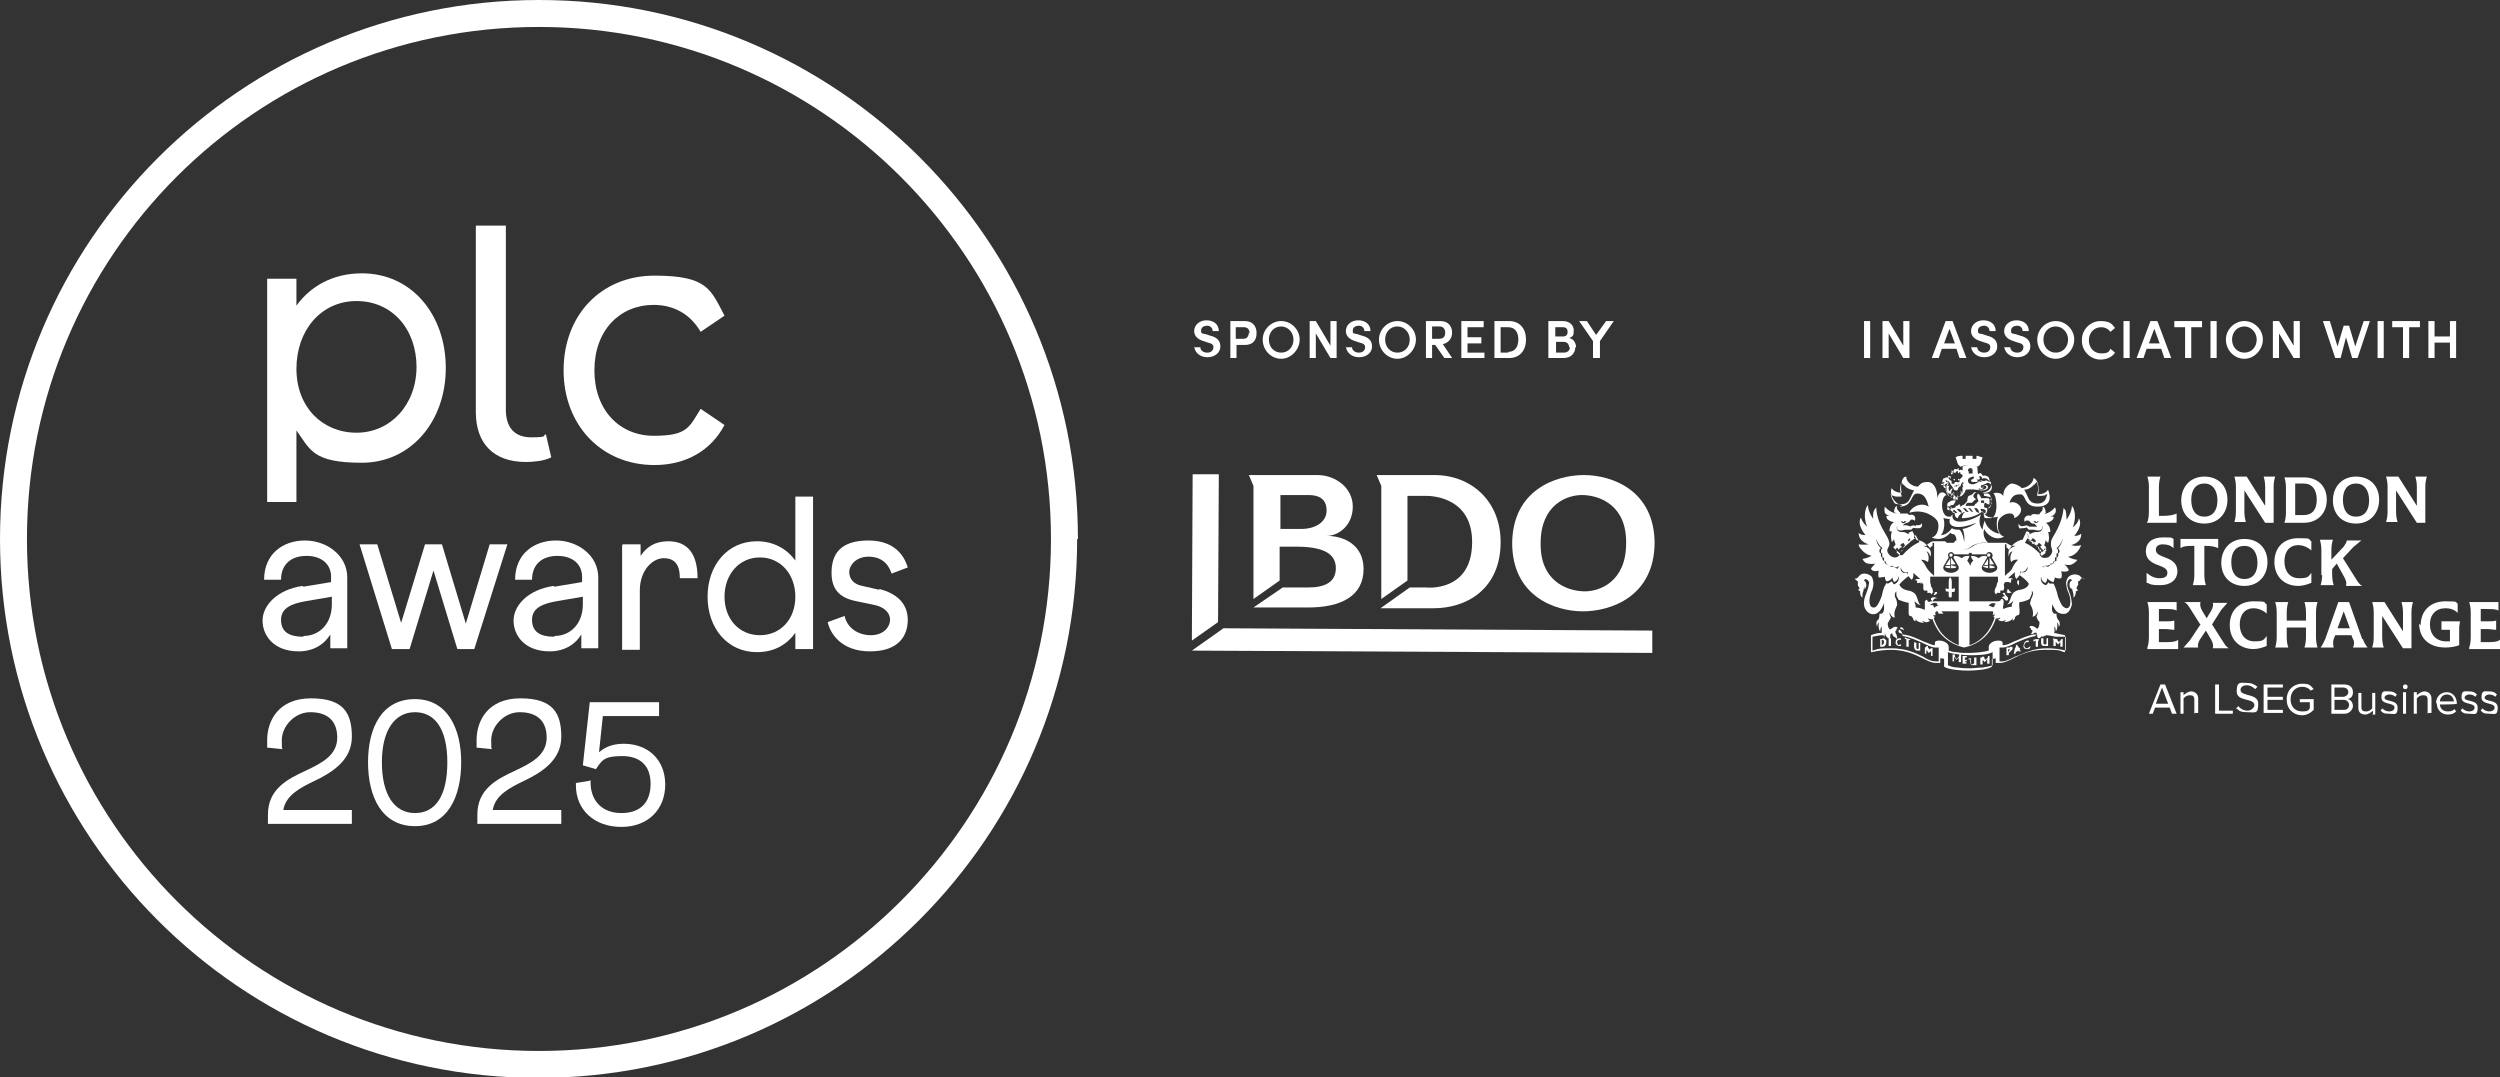 <?xml version="1.0" encoding="UTF-8"?>
<svg xmlns="http://www.w3.org/2000/svg" id="Layer_2" version="1.1" viewBox="0 0 324.7 139.9">
  <rect x="0" y="0" width="324.7" height="139.9" fill="#333333" stroke="none"/>
  <!-- Generator: Adobe Illustrator 29.4.0, SVG Export Plug-In . SVG Version: 2.1.0 Build 152)  -->
  <defs>
    <style>
      .st0 {
        fill: #fff;
      }
    </style>
  </defs>
  <g id="OUTLINES">
    <g>
      <path class="st0" d="M242.1,41.7h.8v4.8h-.8s0-4.8,0-4.8Z"></path>
      <path class="st0" d="M248,41.7v4.8h-.8l-1.9-3.2v3.2h-.8v-4.8h.8l1.9,3.2v-3.2s.8,0,.8,0Z"></path>
      <path class="st0" d="M254.1,45.3h-1.9l-.4,1.2h-.9l1.8-4.8h.9l1.8,4.8h-.9l-.4-1.2ZM253.9,44.6l-.7-1.9-.7,1.9h1.4Z"></path>
      <path class="st0" d="M256,45.1h.8c0,.4.4.7.9.7s.8-.3.8-.7-.3-.5-.7-.6l-.6-.2c-1-.3-1.2-.9-1.2-1.3,0-.8.7-1.4,1.6-1.4s1.6.5,1.6,1.4h-.8c0-.4-.3-.7-.7-.7s-.8.2-.8.6,0,.4.6.5l.6.2c.8.2,1.3.6,1.3,1.4s-.7,1.4-1.7,1.4-1.7-.7-1.7-1.5h0Z"></path>
      <path class="st0" d="M260.3,45.1h.8c0,.4.4.7.9.7s.8-.3.8-.7-.3-.5-.7-.6l-.6-.2c-1-.3-1.2-.9-1.2-1.3,0-.8.7-1.4,1.6-1.4s1.6.5,1.6,1.4h-.8c0-.4-.3-.7-.7-.7s-.8.2-.8.6,0,.4.6.5l.6.2c.8.2,1.3.6,1.3,1.4s-.7,1.4-1.7,1.4-1.7-.7-1.7-1.5h0Z"></path>
      <path class="st0" d="M264.6,44.1c0-1.3,1.1-2.4,2.4-2.4s2.4,1.1,2.4,2.4-1.1,2.5-2.4,2.5-2.4-1.1-2.4-2.5ZM268.6,44.1c0-.9-.7-1.7-1.6-1.7s-1.6.7-1.6,1.7.7,1.7,1.6,1.7,1.6-.7,1.6-1.7Z"></path>
      <path class="st0" d="M270.4,44.1c0-1.3,1.1-2.4,2.4-2.4s1.5.4,1.9.9l-.6.5c-.3-.4-.7-.6-1.2-.6-.9,0-1.6.7-1.6,1.7s.7,1.7,1.6,1.7,1-.2,1.2-.6l.6.5c-.4.6-1.1.9-1.9.9-1.3,0-2.4-1.1-2.4-2.4Z"></path>
      <path class="st0" d="M275.8,41.7h.8v4.8h-.8s0-4.8,0-4.8Z"></path>
      <path class="st0" d="M280.7,45.3h-1.9l-.4,1.2h-.9l1.8-4.8h.9l1.8,4.8h-.9l-.4-1.2ZM280.5,44.6l-.7-1.9-.7,1.9h1.4Z"></path>
      <path class="st0" d="M286,42.5h-1.4v4h-.8v-4h-1.4v-.8h3.6v.8h0Z"></path>
      <path class="st0" d="M287.1,41.7h.8v4.8h-.8s0-4.8,0-4.8Z"></path>
      <path class="st0" d="M289.1,44.1c0-1.3,1.1-2.4,2.4-2.4s2.4,1.1,2.4,2.4-1.1,2.5-2.4,2.5-2.4-1.1-2.4-2.5ZM293.1,44.1c0-.9-.7-1.7-1.6-1.7s-1.6.7-1.6,1.7.7,1.7,1.6,1.7,1.6-.7,1.6-1.7Z"></path>
      <path class="st0" d="M298.7,41.7v4.8h-.8l-1.9-3.2v3.2h-.8v-4.8h.8l1.9,3.2v-3.2s.8,0,.8,0Z"></path>
      <path class="st0" d="M307.8,41.7l-1.6,4.8h-.7l-.8-2.7-.7,2.7h-.7l-1.6-4.8h.9l1,3.3.8-2.7h.7l.8,2.7,1.1-3.3h.9,0Z"></path>
      <path class="st0" d="M308.8,41.7h.8v4.8h-.8s0-4.8,0-4.8Z"></path>
      <path class="st0" d="M314.3,42.5h-1.4v4h-.8v-4h-1.4v-.8h3.6v.8h0Z"></path>
      <path class="st0" d="M319,41.7v4.8h-.8v-2h-2v2h-.8v-4.8h.8v2h2v-2s.8,0,.8,0Z"></path>
    </g>
    <g>
      <path class="st0" d="M155.1,45.1h.8c0,.4.4.7.9.7s.8-.3.8-.7-.3-.5-.7-.6l-.6-.2c-1-.3-1.2-.9-1.2-1.3,0-.8.7-1.4,1.6-1.4s1.6.5,1.6,1.4h-.8c0-.4-.3-.7-.7-.7s-.8.2-.8.6,0,.4.6.5l.6.2c.8.2,1.3.6,1.3,1.4s-.7,1.4-1.7,1.4-1.7-.7-1.7-1.5h0Z"></path>
      <path class="st0" d="M163.2,43.3c0,.8-.4,1.5-1.5,1.5h-1.1v1.7h-.8v-4.8h1.9c1.1,0,1.5.8,1.5,1.5h0ZM162.3,43.3c0-.4-.2-.8-.7-.8h-1.1v1.5h1c.5,0,.7-.4.7-.8h0Z"></path>
      <path class="st0" d="M164,44.1c0-1.3,1.1-2.4,2.4-2.4s2.4,1.1,2.4,2.4-1.1,2.5-2.4,2.5-2.4-1.1-2.4-2.5ZM168,44.1c0-.9-.7-1.7-1.6-1.7s-1.6.7-1.6,1.7.7,1.7,1.6,1.7,1.6-.7,1.6-1.7Z"></path>
      <path class="st0" d="M173.6,41.7v4.8h-.8l-1.9-3.2v3.2h-.8v-4.8h.8l1.9,3.2v-3.2s.8,0,.8,0Z"></path>
      <path class="st0" d="M174.8,45.1h.8c0,.4.4.7.9.7s.8-.3.8-.7-.3-.5-.7-.6l-.6-.2c-1-.3-1.2-.9-1.2-1.3,0-.8.7-1.4,1.6-1.4s1.6.5,1.6,1.4h-.8c0-.4-.3-.7-.7-.7s-.8.2-.8.6,0,.4.6.5l.6.2c.8.2,1.3.6,1.3,1.4s-.7,1.4-1.7,1.4-1.7-.7-1.7-1.5h0Z"></path>
      <path class="st0" d="M179.1,44.1c0-1.3,1.1-2.4,2.4-2.4s2.4,1.1,2.4,2.4-1.1,2.5-2.4,2.5-2.4-1.1-2.4-2.5ZM183.1,44.1c0-.9-.7-1.7-1.6-1.7s-1.6.7-1.6,1.7.7,1.7,1.6,1.7,1.6-.7,1.6-1.7Z"></path>
      <path class="st0" d="M186.4,44.8h-.4v1.7h-.8v-4.8h1.9c1.1,0,1.5.8,1.5,1.5s-.4,1.3-1.2,1.5l1.2,1.8h-1l-1.2-1.7h0ZM186,44h.9c.6,0,.8-.3.8-.8s-.3-.8-.7-.8h-1v1.6Z"></path>
      <path class="st0" d="M192.8,45.7v.8h-3v-4.8h2.9v.8h-2.1v1.3h1.8v.8h-1.8v1.2h2.2,0Z"></path>
      <path class="st0" d="M194.1,41.7h1.9c1.4,0,2.2,1,2.2,2.4s-.8,2.4-2.2,2.4h-1.9s0-4.8,0-4.8ZM195.9,45.7c.9,0,1.3-.7,1.3-1.6s-.4-1.6-1.3-1.6h-1v3.3h1Z"></path>
      <path class="st0" d="M204.6,45.1c0,.7-.5,1.4-1.5,1.4h-2v-4.8h1.9c.8,0,1.4.5,1.4,1.2s-.1.8-.6,1c.6.1.9.7.9,1.2h0ZM202,42.5v1.2h1c.4,0,.6-.2.6-.6s-.2-.6-.6-.6c0,0-1,0-1,0ZM203.8,45.1c0-.3-.2-.7-.7-.7h-1v1.4h1c.5,0,.8-.3.8-.7h0Z"></path>
      <path class="st0" d="M209.6,41.7l-1.8,2.6v2.2h-.9v-2.2l-1.8-2.6h1l1.2,1.8,1.3-1.8h1Z"></path>
    </g>
    <g>
      <path class="st0" d="M34.8,105.8c0-3.3,2.5-4.6,4.9-5.7,2.1-1,4.1-2,4.1-4.3s-1.4-3.3-3.5-3.3-3.7,1.9-3.7,3.6,0,.8.1,1.2l-2-.2c0-.3,0-.7,0-1,0-2.4,1.4-5.4,5.7-5.4s5.3,2,5.3,5-2.5,4.6-4.8,5.7c-1.9.9-3.8,1.9-4.1,3.8h8.9v1.8h-10.9v-1.2h0Z"></path>
      <path class="st0" d="M53.9,90.8c4.2,0,6,3.8,6,8.2s-1.7,8.3-6,8.3-6.1-3.8-6.1-8.3,1.8-8.2,6.1-8.2ZM53.9,105.6c2.7,0,4.2-2.3,4.2-6.6s-1.6-6.5-4.2-6.5-4.3,2.3-4.3,6.5,1.6,6.6,4.3,6.6Z"></path>
      <path class="st0" d="M62,105.8c0-3.3,2.5-4.6,4.9-5.7,2.1-1,4.1-2,4.1-4.3s-1.4-3.3-3.5-3.3-3.7,1.9-3.7,3.6,0,.8.1,1.2l-2-.2c0-.3,0-.7,0-1,0-2.4,1.4-5.4,5.7-5.4s5.3,2,5.3,5-2.5,4.6-4.8,5.7c-1.9.9-3.8,1.9-4.1,3.8h8.9v1.8h-10.9v-1.2h0Z"></path>
      <path class="st0" d="M76.7,101.3v.3c0,2.4,1.5,4,4,4s3.8-1.4,3.8-3.8-1.4-3.6-3.7-3.6-2.6.5-3.4,1.7l-1.7-.5.9-8.2h9v1.8h-7.3l-.5,4.7c.5-.4,1.4-1.1,3.2-1.1,3.2,0,5.4,2.1,5.4,5.3s-2.2,5.5-5.7,5.5-5.9-2.2-5.9-5.4v-.3s1.8-.3,1.8-.3Z"></path>
    </g>
  </g>
  <g id="Layer_1-2">
    <path class="st0" d="M34.7,36.2h3.8v3.5c1.8-2.5,4.7-4.2,8.5-4.2,6.5,0,10.9,5.4,10.9,12.3s-4.5,12.3-10.9,12.3-6.7-1.7-8.5-4.2v9.3h-3.8v-28.9h0ZM54.1,47.7c0-5-3.2-8.6-7.8-8.6s-7.8,3.8-7.8,8.8,3.4,8.3,7.8,8.3,7.8-3.6,7.8-8.6"></path>
    <path class="st0" d="M73.2,48.1c0-7.2,4.9-12.3,11.8-12.3s7.3,1.8,9.1,5.2l-3.1,2.1c-1.4-2.4-3.6-3.5-6.1-3.5-4.4,0-7.7,3.3-7.7,8.5s3.3,8.5,7.7,8.5,4.6-1.1,6.1-3.5l3.1,2.1c-1.8,3.4-5.1,5.2-9.1,5.2-6.9,0-11.8-5.2-11.8-12.3"></path>
    <path class="st0" d="M61.8,53.5v-24.2h3.9v23.9c0,2.3,1.1,3.6,3.3,3.6s1.4-.2,1.9-.4l.7,3c-1,.5-2.4.6-3.3.6-4.2,0-6.5-2.4-6.5-6.5"></path>
    <path class="st0" d="M39.4,76.2l3.6-.6v-.7c0-1.5-1.1-2.7-3.2-2.7s-3.3,1.2-3.3,3.1h-2.2c0-3.4,2.5-5.1,5.3-5.1s5.5,1.9,5.5,4.8v9.2h-2.2v-1.8c-.7,1.2-2.1,2.2-4.1,2.2-3.3,0-4.7-2.1-4.7-4s1.8-4,5.2-4.5M39.4,82.6c2.1,0,3.7-1.6,3.7-4.1v-1l-3.5.6c-1.6.3-3.1.8-3.1,2.4s1.1,2.2,2.9,2.2"></path>
    <polygon class="st0" points="49 70.7 52.1 80.9 55.2 70.7 57.4 70.7 60.5 81 63.6 70.7 65.9 70.7 61.6 84.3 59.4 84.3 56.3 74.1 53.2 84.3 50.9 84.3 46.7 70.7 49 70.7"></polygon>
    <path class="st0" d="M72,76.2l3.6-.6v-.7c0-1.5-1.1-2.7-3.2-2.7s-3.3,1.2-3.3,3.1h-2.2c0-3.4,2.5-5.1,5.3-5.1s5.5,1.9,5.5,4.8v9.2h-2.2v-1.8c-.7,1.2-2.1,2.2-4.1,2.2-3.3,0-4.7-2.1-4.7-4s1.8-4,5.2-4.5M72,82.6c2.1,0,3.7-1.6,3.7-4.1v-1l-3.5.6c-1.6.3-3.1.8-3.1,2.4s1.1,2.2,2.9,2.2"></path>
    <path class="st0" d="M80.9,70.7h2.3v1.5c.8-1.2,1.9-1.9,3.6-1.9,2.4,0,3.8,1.5,3.8,4.8h-2.3c0-1.8-.7-2.6-2.1-2.6s-3.1,1.5-3.1,4.2v7.7h-2.3v-13.6h0Z"></path>
    <path class="st0" d="M98.3,70.3c2.2,0,3.9,1,5,2.5v-8.3h2.3v19.8h-2.3v-2.1c-1.1,1.5-2.7,2.5-5,2.5-3.8,0-6.4-3.1-6.4-7.2s2.6-7.2,6.4-7.2M98.7,82.5c2.7,0,4.6-2.1,4.6-5s-1.9-5.1-4.6-5.1-4.6,2.2-4.6,5.1,1.9,5,4.6,5"></path>
    <path class="st0" d="M114.2,76.6l-2.2-.5c-1.1-.2-1.7-.9-1.7-1.8s.9-2,2.5-2c2.2,0,2.8,1.6,3,2.2l2.1-.8c-.3-1-1.3-3.5-5.1-3.5s-4.8,1.9-4.8,4.2,1.2,3.3,3.3,3.7l2.4.5c1.2.3,1.9,1,1.9,1.9s-.8,2-2.5,2-3.1-1-3.4-2.5l-2.2.8c.3,1.4,1.7,3.8,5.5,3.8s4.9-2.1,4.9-4.1-1.3-3.4-3.7-4"></path>
    <g>
      <polygon class="st0" points="162.7 79 162.7 79 162.7 79 162.7 79"></polygon>
      <polygon class="st0" points="179.3 79.1 179.3 79.1 179.3 79.1 179.3 79.1"></polygon>
      <path class="st0" d="M166.2,71h2.1c3.4,0,5.2.8,5.2,2.8,0,1.8-1.4,2.5-3.6,2.5h-3.3s-3.8,2.6-3.8,2.6h7.1c4.3,0,7.2-1.5,7.2-5,0-3.1-2.5-4.3-4.8-4.3,1.6,0,3.4-1.4,3.4-3.8s-2.2-4.1-4.6-4.1h-7.3s-1.6,0-1.6,0l.6,1.4v14.7c0,0,3.4-2.4,3.4-2.4v-4.3s0,0,0,0ZM166.3,64.3h3.7c1,0,2.3.3,2.3,2,0,1.7-1.8,2.4-3.2,2.4h-2.8s0-4.4,0-4.4h0Z"></path>
      <path class="st0" d="M182.8,64.4h2.4c1,0,6,.3,6,6,0,6.6-6,5.9-6,5.9h-2.1l-3.8,2.7h6.9c4.3,0,8.7-2.5,8.7-8.6,0-5.3-3.8-8.7-8.6-8.7h-7.5s.6,1.4.6,1.4v14.7c0,0,3.4-2.4,3.4-2.4v-10.9c0,0,0,0,0,0Z"></path>
      <path class="st0" d="M196.4,70.5c0,6.9,5.5,8.9,9.2,8.9,3.6,0,9.2-1.9,9.3-8.8,0-6.9-5.5-8.9-9.2-8.9-3.6,0-9.2,1.9-9.3,8.8ZM200.1,70.5c0-4.9,3.4-6.3,5.6-6.2s5.6,1.4,5.5,6.3c0,4.9-3.4,6.3-5.6,6.2s-5.6-1.4-5.5-6.3Z"></path>
      <g>
        <polygon class="st0" points="154.9 61.6 154.8 83.2 158.2 80.8 158.3 61.6 154.9 61.6"></polygon>
        <polygon class="st0" points="158.9 81.6 154.8 84.5 214.6 84.8 214.6 81.9 158.9 81.6"></polygon>
      </g>
    </g>
    <path class="st0" d="M282.1,92.7l-.3-.8h-1.9l-.3.8h-.5l1.5-3.8h.6l1.5,3.8h-.5ZM280.8,89.3l-.8,2.1h1.6l-.8-2.1ZM285,92.7v-1.8c0-.5-.2-.6-.6-.6s-.6.2-.8.4v2h-.4v-2.8h.4v.4c.2-.2.6-.5,1-.5s.9.3.9.9v1.9h-.4,0ZM287.7,92.7v-3.8h.5v3.4h1.8v.4h-2.2,0ZM290.4,92.1l.3-.4c.2.3.7.6,1.2.6s.9-.4.9-.7c0-1-2.3-.4-2.3-1.8s.6-1.1,1.3-1.1,1,.2,1.4.5l-.3.3c-.3-.3-.7-.5-1.1-.5s-.8.2-.8.6c0,.9,2.3.4,2.3,1.8s-.4,1.1-1.4,1.1-1.1-.2-1.5-.6ZM294,92.7v-3.8h2.5v.4h-2v1.2h2v.4h-2v1.3h2v.4h-2.5ZM297,90.8c0-1.2.9-2,2-2s1.1.3,1.5.7l-.4.2c-.2-.3-.6-.5-1.1-.5-.8,0-1.5.6-1.5,1.6s.6,1.6,1.5,1.6.8-.2,1-.4v-.8h-1.3v-.4h1.8v1.4c-.4.4-.9.7-1.5.7-1.1,0-2-.8-2-2ZM302.8,92.7v-3.8h1.7c.7,0,1.1.4,1.1,1s-.3.8-.7.9c.4,0,.7.5.7.9s-.4,1-1.1,1c0,0-1.7,0-1.7,0ZM305,89.9c0-.3-.2-.6-.7-.6h-1.1v1.2h1.1c.4,0,.7-.3.7-.6ZM305.1,91.6c0-.3-.2-.7-.7-.7h-1.2v1.3h1.2c.4,0,.7-.2.7-.7h0ZM308.2,92.7v-.4c-.2.2-.6.5-1,.5-.6,0-.9-.3-.9-.9v-1.9h.4v1.8c0,.5.2.6.6.6s.6-.2.8-.4v-2h.4v2.8h-.4,0ZM309.2,92.3l.2-.3c.2.2.5.4.9.4s.7-.2.7-.5c0-.7-1.7-.3-1.7-1.3s.4-.8,1-.8.8.2,1,.4l-.2.3c-.2-.2-.5-.3-.8-.3s-.6.2-.6.4c0,.6,1.7.2,1.7,1.3s-.4.8-1.1.8-.8-.1-1.1-.4h0ZM312.1,89.2c0-.2.1-.3.3-.3s.3.1.3.3-.1.3-.3.3-.3-.1-.3-.3ZM312.1,92.7v-2.8h.4v2.8h-.4ZM315.3,92.7v-1.8c0-.5-.2-.6-.6-.6s-.6.2-.8.4v2h-.4v-2.8h.4v.4c.2-.2.6-.5,1-.5s.9.3.9.9v1.9h-.4,0ZM316.4,91.3c0-.8.6-1.4,1.4-1.4s1.3.7,1.3,1.5h0c0,.1-2.2.1-2.2.1,0,.5.4.9,1,.9s.6-.1.9-.3l.2.3c-.3.3-.6.4-1.1.4-.8,0-1.4-.6-1.4-1.4h0ZM317.8,90.2c-.6,0-.9.5-.9.9h1.8c0-.4-.3-.9-.9-.9ZM319.6,92.3l.2-.3c.2.2.5.4.9.4s.7-.2.7-.5c0-.7-1.7-.3-1.7-1.3s.4-.8,1-.8.8.2,1,.4l-.2.3c-.2-.2-.5-.3-.8-.3s-.6.2-.6.4c0,.6,1.7.2,1.7,1.3s-.4.8-1.1.8-.8-.1-1.1-.4h0ZM322.2,92.3l.2-.3c.2.2.5.4.9.4s.7-.2.7-.5c0-.7-1.7-.3-1.7-1.3s.4-.8,1-.8.8.2,1,.4l-.2.3c-.2-.2-.5-.3-.8-.3s-.6.2-.6.4c0,.6,1.7.2,1.7,1.3s-.4.8-1.1.8-.8-.1-1.1-.4h0ZM244.5,83c0,0-.1,0-.2,0,0,0,0,0-.1,0h0c0,0,0,.2,0,.3v.4c0,.2,0,.2,0,.3h0s.2,0,.3,0c.3,0,.5-.3.5-.6s0-.2-.1-.3c0-.1-.2-.2-.4-.2h0ZM244.4,83.8v-.7c.3,0,.3.2.3.3,0,.2-.2.4-.3.4ZM245.6,82.9h0s-.3,0-.3,0h0c0,0,0,.1,0,.2v.5c0,.2,0,.2,0,.3h0s.3,0,.3,0h0c0-.1,0-.2,0-.3v-.4c0-.1,0-.2,0-.2h0ZM246.7,83.8h0c-.2,0-.3-.2-.3-.4s.1-.3.3-.3h0c.1,0,.2,0,.2,0h0s0-.2,0-.2h0s-.1,0-.2,0h0c-.3,0-.5.2-.5.5s0,.2.1.3c0,.1.2.2.4.2h0c.1,0,.2,0,.2,0h0v-.2s0,0,0,0c0,0-.1,0-.2,0h0ZM247.6,83.2h0v.6c0,.1,0,.2,0,.2h0s.3,0,.3,0h0c0-.1,0-.2,0-.3v-.6c0,0,.1,0,.2,0h0c0,0,0,0,0-.1h0s0,0,0,0c-.2,0-.5-.1-.7-.2h0v.2c0,0,0,0,0,0,0,0,.1,0,.2,0h0ZM248.6,83.6v.4c0,.2.1.4.3.5,0,0,.1,0,.2,0s0,0,.1,0h0c0,0,0,0,0,0,0,0,.1,0,.2,0h0s0,0,0,0c0-.1,0-.2,0-.3v-.5c0-.1,0-.2,0-.2h0s0,0,0,0c0,0-.1,0-.2,0h0s0,0,0,0c0,0,0,.2,0,.2v.4h0c0,.1,0,.2-.1.2s0,0,0,0c0,0-.2,0-.2-.2,0,0,0,0,0-.1v-.3c0-.1,0-.2,0-.2h0s-.3-.1-.3-.1h0c0,0,0,.1,0,.3h0ZM250,84.1v.6c0,.2,0,.2,0,.2h0s0,0,0,0c0,0,.2,0,.2,0h0s0,0,0,0c0,0,0-.2,0-.2v-.4c0,.2.2.3.3.5h0c.1,0,.2-.2.3-.2v.4c0,0,0,.2,0,.2h0s0,0,0,0c0,0,.2,0,.2,0h0s0,0,0,0c0-.1,0-.2,0-.3v-.5c0-.1,0-.2,0-.2h0s0,0,0,0c0,0-.1,0-.2,0h0s0,0,0,0c0,0-.2.1-.2.2h0s0,0,0,0c0-.1-.1-.2-.2-.3,0,0,0-.1,0-.2h0c0,0-.1,0-.2,0h0s0,0,0,0c0,0,0,0,0,.1h0ZM254.4,85.3h0s0,0,0,0c0,0-.2.2-.3.3,0-.1-.2-.2-.2-.4,0,0,0-.1,0-.2h0c-.1,0-.2,0-.3,0h0c0,0,0,0,0,.1,0,0,0,0,0,0v.6c0,.2,0,.2,0,.2h0s0,0,0,0c0,0,.2,0,.2,0h0,0c0-.1,0-.2,0-.2v-.4l.3.4h0c.1-.1.2-.2.3-.3v.4c0,0,0,.2,0,.2h0s.3,0,.3,0h0c0-.1,0-.2,0-.3v-.5c0-.1,0-.2,0-.2h0s-.2,0-.2,0h0ZM255.2,86.2v-.3c0,0,.1,0,.2,0,0,0,0-.1.1-.2,0,0-.2,0-.3,0v-.3c0,0,.1,0,.2,0h0c0-.1,0,0,.1-.2-.3,0-.5,0-.6,0h0c0,.1,0,.2,0,.3v.5c0,.1,0,.2,0,.2h0s0,0,0,0c.2,0,.3,0,.5,0h0v-.2c.1,0,0,0,0,0-.2,0-.3,0-.4,0h0ZM255.9,85.6v.4c0,.2.1.4.3.4h0c.1,0,.2,0,.3,0h0c0,0,.2,0,.2,0h0c0-.2,0-.2,0-.3v-.5c0-.1,0-.2,0-.2h0c-.1,0,0,0-.3,0h0c0,.1,0,.2,0,.2v.4h0c0,.2-.1.2-.2.3h0s-.1,0-.2-.1c0,0,0,0,0-.1v-.4c0-.1,0-.2,0-.2h0c0,0-.1,0-.3,0h0s0,.1,0,.2h0ZM257.2,85.4v.6c0,.1,0,.2,0,.3h0c.2,0,.2,0,.3,0h0c0-.1,0-.2,0-.2v-.4c.1.1.2.2.3.3h0s.2-.3.3-.4v.4c0,0,0,.2,0,.2h0c.1,0,.2,0,.3,0h0c0-.1,0-.2,0-.3v-.5c0-.1,0-.2,0-.2h0c0,0,0,0,0,0,0,0-.1,0-.2,0h0c0,0,0,0,0,.1h0c0,.1-.1.2-.3.4,0,0-.2-.2-.2-.3,0,0,0,0,0-.1h0c-.1,0-.2,0-.3,0h0s0,0,0,.1h0ZM261,84.1s-.1,0-.1,0-.1,0-.2,0c0,0-.1,0-.1,0h0s0,0,0,.3v.4c0,.2,0,.2,0,.3h0c0,0,0,0,.3,0h0c0,0,0-.2,0-.3h0c.2-.2.5-.4.5-.6s-.1-.2-.3-.2h0ZM260.8,84.7v-.3h0c.1-.1.2-.2.2-.1,0,0,0,0,0,.1,0,.1-.2.3-.3.3h0ZM263.6,84h0c0,0,0,0,0,0,0,0-.1.1-.3.2,0,0,0,0-.1,0-.1,0-.2-.1-.3-.3,0-.2.1-.4.3-.5,0,0,0,0,.1,0,0,0,0,0,.2,0v-.2h-.1s-.1,0-.1,0c-.2,0-.3.2-.4.3,0,.1-.1.3-.1.4,0,.2.1.4.4.4s.1,0,.2,0c.2,0,.2-.1.3-.2h0v-.2h0ZM264.1,83.1v.2c0,0,0,0,0,0,.2,0,.2-.1.3-.1v.6c0,.1,0,.2,0,.2h0c.1,0,.2,0,.3,0h0c0,0,0-.2,0-.2v-.6h0s0,0,.1,0h0v-.2c-.2,0-.4,0-.7.1h0ZM266.1,82.9h0c0,0-.1,0-.3,0h0c0,0,0,.2,0,.2v.4h0c0,.2-.1.2-.2.2h0s-.1,0-.2-.1c0,0,0,0,0-.1v-.4c0-.1,0-.2,0-.2h0c-.2,0-.2,0-.3,0h0s0,0,0,.2v.4c0,.2.1.4.4.4s.2,0,.3,0h0c0,0,.2,0,.2,0h0c0-.2,0-.2,0-.3v-.5c0-.1,0-.2,0-.2ZM266.6,82.9h0c0,0,0,0,.1.2v.6c0,.2,0,.2,0,.2h0s.3,0,.3,0h0c0-.1,0-.2,0-.2v-.4c0,.1.3.4.3.4,0,0,.2-.2.3-.3v.4c0,0,0,.2,0,.2h0c.1,0,.2,0,.3,0h0c0-.1,0-.2,0-.3v-.5c0-.1,0-.2,0-.2h0s-.2,0-.2,0h0c0,0,0,0,0,.1l-.3.3c0-.1-.2-.2-.2-.3,0,0,0,0,0-.1h0s-.2,0-.2,0h0ZM262.4,84.3c0,0-.1-.2-.2-.2,0-.1-.3-.4-.3-.4h0s-.2.6-.3.9c0,.2,0,.2-.1.3h0c.3,0,.2,0,.3,0h0c0,0,0-.1,0-.2l.4-.2h0c0,0,0,0,0,.1h0c0,0,.2,0,.3,0h0s0,0-.2-.2h0ZM261.9,84.4h0c0-.2,0-.2,0-.3,0,0,0,0,0,0,0,0,0,0,0,0,0,0,0,0,0,0h0c0,0-.3.2-.3.2h0ZM253.1,76.9c0,0,0,.2,0,.3,0,0,0,0,0,.2,0,.1.1.2.2.2s.2,0,.2-.2,0-.1,0-.2c0,0,0-.2,0-.3.1,0,.3,0,.4-.1v-.4c-.2,0-.3.1-.4.1v-.7c0-.3,0-.7-.2-.8-.2,0-.2.5-.2.8v.7c-.1,0-.2,0-.4-.1v.4c.1,0,.3,0,.4.1h0ZM253.4,73.8c.4,0,.7,0,.7-.2h0c0,0-.4-.1-.7-.2v.3h0ZM253.4,72.3c0,0,.2,0,.2-.2s0-.2-.2-.2-.2,0-.2.2,0,.2.2.2ZM253.3,72.5h0l-.6.9c.2,0,.4,0,.6,0v-.8ZM253.3,73.8v-.3c-.4,0-.6,0-.7.1h0c0,.1.3.2.7.2h0ZM258.4,72.5v.8c.2,0,.4,0,.6,0l-.6-.9h0ZM253.4,72.5v.8c.2,0,.4,0,.6,0l-.6-.9h0ZM258.4,73.8c.4,0,.7,0,.7-.2h0c0,0-.4-.1-.7-.2v.3h0ZM257.5,73.6c0,0,.3.1.7.2v-.3c-.4,0-.6,0-.7.1h0s0,0,0,0ZM258.3,72.3c0,0,.2,0,.2-.2s0-.2-.2-.2-.2,0-.2.2,0,.2.2.2ZM257.6,73.4c.2,0,.4,0,.6,0v-.8h0l-.6.9ZM254.7,60.6c.6-.3,1.7-.2,2.2,0l.3-.3.3-.9c-.2,0-.5-.2-.8-.2v.4c-.2,0-.4,0-.5,0v-.4c-.3,0-.6,0-.9,0v.4c-.1,0-.3,0-.4,0v-.4c-.4,0-.6,0-.9.2l.3.9.3.3h0ZM246.7,65.8c1.8,0,1.4-1.7,2.3-1.7s1.2.6,1.5,1.7c-1.1-.7-2.4.2-2.5.8,1.9-.6,3.3.6,3.5.9.5.5.3,2.1-.6,2.3,1,.5,1.9,0,2.4-.6.1.1.3.2.5.2.2.2.3.4.3.8-.2,0-.4.3-.3.6.1.3.7.6,1,.6.7,0,.9-.2,1.5-.6.7-.3,1.4-.4,1.9-.3-.2-.2-.4-.5-.5-.8s-.1-.7,0-1c.2.5,1.3,1.7,2.6,1-.9-.2-1-1.8-.6-2.3.2-.3.8-.8,1.5-.7.2,0,.5.3.4.6.3-.1.9-.5.9-1.1s-.8-1.2-1.5-.9c.3-1.1,1-1.1,1.4-1.1.8,0,.4,1.6,2.2,1.6s1.8-1.2,1.4-2.2c-.2.4-.8.6-1.3.6.2-.7,0-2-.6-2.1,0,.5-.6,1.2-1.5,1.3-.4-.4-1-.6-1.3-.6s-1.2.6-1.1,1.7c-.1-.5-1-.6-1.3-.4.5.3.7,3.2-.4,3.2s-.6,0-.9-.5c.2,0,.4,0,.5-.4,0-.2,0-.3,0-.4,0,0,0,0,.1,0h0l.2-.2c.1,0,.2-.2.2-.3.1-.1.1-.4,0-.6,0-.5-.2-.8-.5-.8s0,0-.1,0c-.1,0-.2,0-.4,0,0,0,0-.1,0-.2h.1c.3,0,.9-.3.9-.9s0-.3-.2-.5c0-.2,0-.4-.2-.6-.2-.1-.4-.2-.7-.1,0,0,0-.1-.1-.2-.1-.2-.3-.2-.5,0h0s-.1-1-.1-1h0c-.4-.2-1.3-.3-1.9,0h0s0,.7,0,.7c0,0,0,0,0,0,0-.2,0-.2,0-.2-.3-.2-.4,0-.4,0-.2-.1-.1-.3-.1-.3-.2,0-.2.2-.2.2-.4-.3-.5.2-.5.2,0,0,0,0,.1,0,0,0-.1,0-.2,0,0,0,.1.1.1.3h0s-.1-.1-.1-.1c0,0-.2-.1-.2,0s0,.5,0,.5c0,0,0,0-.2.1,0,0-.1,0-.2,0s-.1,0-.2,0c0,0-.1,0-.2.1,0,0,0,0,0,0-.1,0-.2,0-.2.1-.1.1-.2.4-.1.6,0,0,0-.1.1-.1,0,.1,0,.2.1.3,0,0,.1.1.2.2,0,.2.1.6.2.7,0,.1.1.2.3.2s.1,0,.2.2.1,0,.2,0,.1,0,.2,0c0,0,.1.1.2.2h0c0,.2,0,.2-.1.3,0,0-.1.2-.2.2,0,0,0,0-.1,0,0,0-.2,0-.4.2-.2,0-.3.2-.3.4,0,.1,0,.3.1.3,0,0,0,0,0,0,0,0,.2.2.3.2h0c0,.3.4.4.6.4-.1.4.1.8.4.8,0-.3.5-.8.9-.8-.2.2-.4.5-.4.8,1.2,0,2.1-.4,2.7-.9,0,0,.1.1.1.2.5.6.8.6,1.1.6s.5,0,.8-.1h0s0,0,0,0c-.2.4-.3,1.6.2,2.2h0s0,0,0,0c-.7,0-1.8-.8-1.9-1.7-.1.2-.3.8-.3,1.2h0c0,0,0,0,0,0-.6-.7-.4-1.6-.2-2-1.2.9-4,1.6-3.7,0-.2.2-.4.5-.4.9,0,.8,1.2,1.1,3.5.2-.4.3-1.1.7-1.8.8.2.4.3,1.2.2,1.7,0-.2-.2-1.3-.6-1.6-.4,0-.7,0-1-.2h0c-.3.5-.9.9-1.4.9.5-.6.5-1.8.3-2.2.2,0,.5.1.7.1h.2c0-.1,0-.2.1-.3-.1,0-.2,0-.3,0-1.1,0-1.1-2.6-.3-2.8-.2-.4-1-.7-1.2.5.1-1.1-.4-2.2-1.2-2.2s-.9.2-1.3.6c-.9,0-1.6-.8-1.5-1.3-.7,0-.8,1.4-.6,2.1-.5,0-1.1-.2-1.3-.6-.4.9.5,2.2,1.4,2.2h0ZM264.2,63c.1-.1.2-.3.3-.4,0,0,0,0,0,0,.2.3.3,1.1.1,1.5v.3c-.1,0,.2,0,.2,0,0,0,.1,0,.2,0,.3,0,.7,0,.9-.3,0,.2-.1.4-.2.7-.2.4-.6.6-1,.6-.9,0-1.1-.4-1.3-.8-.1-.2-.3-.7-.5-1,.5,0,1-.3,1.3-.7h0ZM255.6,61.2c0-.1,0-.4.3-.4s.3.2.3.4v.3h-.5v-.3h0ZM256.3,62.2h0c.3,0,.4.1.6.1.4,0,.2-.4.1-.4.3-.2.5.2.4.3.5-.3,1,.2,1,.4-.1,0-.3-.2-.4-.2-.2,0-.3.2-.6,0,0,0-.1,0-.2,0,0,0,0,0,.1.1,0,0,0,0,.2,0-.1.1-.3.1-.4,0-.3,0-.3-.2-.5-.3-.2,0-.6,0-.6.2s.2.2.4.2.4,0,.5-.1c0,0,.1,0,.2.1,0,0,0,0,0,0h0c-.3,0-.5.3-.9.3s-.6-.2-.6-.5.4-.5.8-.5h0ZM257.7,63.1s0,0,.1,0c.1,0,.2.1.2.2,0,.1-.2.3-.6.3s-.1,0-.2,0c0,0-.1,0-.2,0v-.2c0,0,.2.2.5.1,0-.2,0-.3,0-.3h0ZM253.1,61.8s.2,0,.3.1c0,0,0-.1,0-.1,0-.2,0-.2,0-.2,0,0,.1,0,.2,0,0,0,0,0,0,0,0,0,0,0,0-.2,0-.1-.1-.2-.2-.2,0,0,0-.2.3,0,0,0,.1.2.1.2,0,0,0-.2,0-.3,0,0,0,0,0,0,0,0,0,0,0,.2s.2.1.2.1c0,0,0-.2.2-.2s.1,0,.1,0c0,0,0,.1,0,.3,0,0,.2-.2.3-.2,0,0,0,0,0,.2h0c.1.1.2.1.3.2,0,0,0,.2,0,.2l-.4.4s0,.2,0,.3c0,0-.2.1-.4,0,0,0,0,0,0,0,0,0,0,0,0,0,0,0,.1,0,.1,0h-.1c0,0,0,0-.1,0h-.1c0,0-.1,0-.1,0h0c0,0,.1,0,.1.1,0,0,0,0,0,0h0c-.1.2-.2.2-.4.1-.1-.1,0-.3,0-.3l-.3-.2c-.2-.2-.2-.5-.2-.5h0ZM254.1,63.3c.2,0,.2-.3.2-.4h0s0,0,.1,0c-.1.1,0,.2-.2.3h0c0,0-.1,0-.2,0s0,0-.1,0c-.1,0-.1-.3-.3-.4h.1s0,.3.2.3h0ZM254.1,63s.2,0,.1.1c0,.1-.1.1-.1.1,0,0-.1,0-.1-.1,0-.1.1-.1.1-.1ZM252.9,62.5c0,0,0,.2-.1.1h0c0,0-.1-.2-.2-.2.1,0,.3,0,.3,0h0ZM252.6,62.7s0,0,0,0c0,0,0,0-.1,0,0,0-.1,0-.3,0,.1-.2.3-.1.4,0ZM252.1,63c0-.2.2-.2.3-.1,0,0,0,0,0,.1,0,0,0,0-.1,0,0,0-.1,0-.2,0h0ZM253.6,64.6c0,0,0,0-.2,0-.1-.1-.1-.1-.3-.2,0,0-.1,0-.2-.2,0,0,.1,0,.2,0-.1,0-.3-.2-.3-.3,0,0,0,0,.1,0-.2,0-.2-.3-.2-.5-.3,0-.3-.3-.3-.4.1,0,.2,0,.2,0,0,0,0,0,0-.1.1,0,.2,0,.2-.1,0,0,.2,0,.2-.2,0,0,0,0,0,.1,0,.1-.2.3-.2.4h0c0,0,0,.1,0,.1,0,.2,0,.6.2.8,0,.2.1.5.4.5h0s0,0,0,0h0ZM253.8,64.7s0,0,0,0c-.2-.2-.2-.6,0-.8-.2,0-.3.3-.2.5-.4-.5,0-.8,0-1-.1,0-.3.2-.4.4-.2-.3-.1-.6,0-.7-.1,0-.2,0-.3,0,0,0,.2-.2.2-.4h0c-.1,0-.2-.2-.2-.2,0,0,0,0,0,0,0,0,.1,0,.2,0l.2.3s0,.2.2.3c0,0,.1.2.2.3,0,.2.2.3.3.3s.3,0,.3-.2c0-.1.1-.2.2-.3.2,0,.2-.3.2-.3l.2-.3h0c0,0,.1.1.2.2,0,0-.1,0-.2,0,0,.1,0,.3.1.5h0s0,0,0,0c0,0-.1,0-.2,0h0s0,0,.1.2c0,.2,0,.5-.1.7,0-.2,0-.4-.2-.5.2.3,0,.9-.4.9,0,0,.2-.4,0-.7.3.6-.4.7-.2,1.1-.1,0-.2,0-.2,0-.2-.5.1-1,.1-1,0,0-.4.4-.2.9h0ZM252.9,66.2s0-.1,0-.2c0-.2.1-.3.3-.2.1-.2.3-.2.4-.2.2,0,.3-.4.4-.5v-.2c.1,0,.2,0,.3,0-.1-.2,0-.3,0-.4.2,0,.4,0,.6-.2.2-.2.4-.5.4-.7.6-.1,1.5,0,2,.1.6,0,.9-.2.9-.4s-.1-.3-.3-.3-.4.2-.3.4c-.4,0-.4-.3-.2-.4,0,0,.2,0,.3-.1h0c.1,0,.3-.1.4-.2.3,0,.6.2.6.6,0,.5-.5.7-.8.7s-.3,0-.5-.1c.2,0,.3.3.3.5.2,0,.4.1.5.1.3,0,.5.2.5.4,0,0-.2-.1-.3-.1.2.1.3.4.3.6,0,0-.1-.2-.2-.2.2.2.1.6,0,.7,0,0,0-.2,0-.3,0,.2-.1.5-.3.4-.1,0-.3,0-.4-.1h0s-.1,0-.1,0c0,0,0-.2,0-.3h0c0-.2.1-.3.2-.3.1,0,.1.2.4.2s0,0,.1-.2c0-.1,0-.2,0-.3,0,0,0-.2-.1-.3-.2,0-.8,0-1,0h0c0-.1-.2-.5-.4-.6-.2.3-.1.6,0,.8,0,0,.1.2,0,.3,0,0,0,0,0,0,0,0,0,0,0,0,0,0-.2,0-.2.2h0c-.2,0-.2.2-.3.3h0c0,0-.1,0-.1,0-.2,0-.4,0-.5,0-.2,0-.4,0-.5,0,0-.1.1-.4.3-.4s.4,0,.4,0h0c.2,0,.1,0,.4-.3.1,0,.2-.2.3-.2-.3,0-.4-.3-.4-.4s.2-.4.4-.5c0,0,0,0-.1,0-.2,0-.4.2-.4.3,0,0,0,0,0,0,0,0-.1,0-.2.1-.1,0-.3.1-.4.2h0c0,0,0,.1,0,.2,0,0,0,0,0,.1,0,0,0-.1-.1-.2.1.3,0,.6-.2.7,0,0,0-.2,0-.3,0,0,0,.2,0,.3-.1.2-.3.3-.4.3,0,0-.2.2-.3.2,0-.1,0-.2-.1-.3,0,0-.2,0-.2.2,0-.1-.2,0-.2,0,0,0,0,0-.1,0,0,0,0,.1,0,.2h0ZM257.3,65h.2c0,0,.2,0,.2,0,0,0,0,.2,0,.2,0,0,0,0,0,.2h0s0,0,0,0c0,0-.1-.1-.2-.1s-.2,0-.2.1v-.4s0,0,0,0ZM253.2,66.3c0,0-.2,0-.2-.2,0,0,0-.2,0-.2,0,0,0,0,.1,0,0,0,0,.2,0,.2h0s0,0,0,0h0ZM253.2,66c0,0,0,0,0,0,0,0,0,0,0,0h0c0,.1,0,.2,0,.3h0c-.1,0-.2-.1-.2-.2h0ZM253.4,65.9c0,0,.1,0,.1,0,0,0,0,0,0,.1,0,0,0,0,0,0s0,0,0,0c0,0,0,0,0,.1,0,0-.2-.2-.2-.3h0ZM254.2,66.6c-.2.1-.7,0-.7-.2,0,0,0,0,0,0,0,0,.2,0,.2,0,0,0,0-.1,0-.2h0c.2,0,.5.4.5.4h0q0,0,0,0ZM255,66.6c-.1,0-.4,0-.6-.2-.1-.2-.3-.3-.3-.3,0,0,0,0,0,0,0,0,.1,0,.3,0,.2,0,.3.2.4.4s.2.2.2.2h0c0,0,0,0,0,0ZM255.7,66.5c-.1,0-.4,0-.5-.2s-.3-.3-.3-.3c0,0,0,0,0,0,0,0,0,0,.1,0,0,0,.1,0,.2,0,.1,0,.2.2.3.3,0,0,.2.2.2.2h0c0,0,0,0,0,0ZM256.4,66.5c-.1,0-.4,0-.5-.2-.1-.2-.3-.3-.3-.3,0,0,0,0,0,0h0c0,0,.1,0,.2,0h0c.2,0,.3.3.4.4s.1.2.1.2h0ZM257.1,66.6c-.1,0-.4,0-.5-.3-.1-.2-.2-.3-.2-.3,0,0,0,0,0,0,0,0,.2,0,.3,0,.1,0,.3.3.3.4s.1.2.1.2h0s0,0,0,0ZM257.4,66.5c0,0-.2-.4-.2-.4,0,0,.1,0,.2,0,0,0,.4,0,.5.2h0c0,0,0,.1,0,.2,0,.3-.4,0-.5,0h0ZM245.5,64.2c.3.2.6.3.9.3s.1,0,.2,0h.4s-.1-.4-.1-.4c-.2-.4-.1-1.2.1-1.5,0,0,0,0,0,0,0,.1.1.3.3.4.3.4.8.6,1.3.7-.2.3-.4.8-.5,1-.2.4-.4.8-1.3.8s-.7-.2-1-.6c-.1-.2-.2-.4-.2-.7h0ZM254.5,62.2h.2c0,0-.4,0-.4,0v.2h0s.2,0,.2-.2h0ZM253.9,62.4h0s0-.2,0-.2h-.4.2c0,.2.2.2.2.2h0ZM253.2,61.9c0,.3.2.2.2.3,0,0,0-.3-.2-.3ZM255.2,61.9c-.2,0-.3.1-.3.2.1,0,.2,0,.3-.2ZM251.6,70.3s-.2,0-.5,0-.4.2-.6.3c-.1,0-.2.1-.2.1,0,0,.2.3.4.5,0,0,0-.2.3-.3v-.4h1.9c-.1,0-.2-.2-.3-.2,0,0,0,0-.3,0-.2,0-.7,0-.7,0h0ZM251,76.8s0-.2,0-.2c0,0-.1,0-.2,0-.1.2-.4.3-.4.3,0,0,.4.2.7,0,0,0,0,0,0,0h0ZM249.5,75.3c-.2.1,0,.6,0,.6s0,0,0,0c0,0,0-.2.2-.3,0,0,0,0,0-.2s0-.3-.2-.2h0ZM251.6,77.1c0-.1,0-.3-.2-.2,0,0,0,0-.1,0,0,0,0,.2-.2.4,0,0,.4,0,.5-.3h0ZM251.6,77.7h0s-.4-.3-.8,0c0,0,0,0,0,.2,0,0,.1.1.2.2,0,0,0,0,0,0s.1-.3.4-.4h0ZM252.4,78.4s-.3-.4-.8,0c0,0-.1,0,0,.1,0,.1.2.3.2.2.2-.2.4-.3.6-.3h0ZM251.8,79.7s.3,0,.6,0h0s-.2-.4-.6-.4c0,0,0,0-.1,0s0,.2,0,.2c0,0,0,0,0,0h0ZM247,81.5s-.1,0-.2,0c0,.2,0,.2,0,.2s.4,0,.5.2h0s0-.3-.4-.5h0ZM246.7,81.8c-.2,0-.1.4,0,.4,0,0,.3,0,.4.3h0c0,0,0-.5-.4-.7h0ZM246.4,82.9h0s0-.6-.3-.7c-.3-.1-.4,0-.3.2,0,0,0,.2.2.3.1,0,.3.2.4.3h0ZM248.8,68.3c-.7-.2-.8.3-.8.3h0c.4-.1.6,0,.9,0,.2,0,.4,0,.4,0,.5-.1.3-.7.3-.7,0,0,0,.4-.7.3ZM247,71.6h-.1c.1-.2.2-.3.3-.4h0c0,.1,0,0,0,0h0c.3-.3.5-.5.8-.7h0c0,.1,0,0,0,0h0c.1-.2.3-.3.5-.4h0c0,0-.2,0-.2,0v-.2c0,0-.2,0-.2,0v.2c0,0-.2.2-.3.2h0c0-.1,0,0,0,0h0c-.1.2-.2.3-.3.4h-.1c0-.1,0,0,0,0h.1c-.1.2-.2.3-.3.4h-.1c0-.1,0,0,0,0h.1c0,.2-.2.3-.3.4h-.1c0,0,0,0,0,0h.1c0,0,0,.2-.1.2h0c0,0,.2-.1.3-.2h.1c0,.1,0,0,0,0h0ZM260.9,71.4c.2-.2.4-.5.4-.5,0,0,0,0-.2-.1-.1,0-.3-.2-.6-.3-.3,0-.5,0-.5,0,0,0-.5,0-.7,0-.2,0-.2,0-.3,0,0,0-.2.1-.3.2h1.9v.4c.2.1.3.3.3.3h0ZM260.6,76.9c.3.3.7,0,.7,0,0,0-.3,0-.4-.3-.1-.2-.2,0-.2,0,0,0,0,.2,0,.2,0,0,0,0,0,0h0ZM262.2,76s0,0,0,0,.1-.5,0-.6c-.2-.1-.2,0-.2.2s0,.2,0,.2c.2.2.2.3.2.3h0ZM260.6,77.4c-.2-.2-.2-.3-.2-.4,0,0,0,0-.1,0,0,0-.1,0-.1,0-.2,0,0,.2,0,.2.2.3.5.3.5.3h0ZM260.6,78c.1,0,.2,0,.2-.2,0,0,0-.2,0-.2-.4-.4-.8,0-.8,0h0c.3.1.4.3.5.4s0,0,0,0h0ZM259.9,78.7h0c0,0,.1-.1.2-.2,0,0,0-.1,0-.1-.5-.3-.8,0-.8,0h0c.4,0,.6.2.6.3h0ZM259.8,79.3c-.4,0-.6.4-.6.4h0c.4-.1.6,0,.6,0,0,0,0,0,0,0,0,0,0-.2,0-.2,0,0-.1,0-.1,0h0ZM264.9,81.6c0-.2-.2,0-.2,0-.4.3-.4.6-.4.6h0c.1-.2.5-.3.5-.3s.1,0,0-.2h0ZM265,81.8c-.5.1-.5.7-.5.7h0c.1-.2.4-.3.4-.3.1,0,.1-.5,0-.4h0ZM265.6,82.6c.1,0,.2-.2.2-.3,0,0,0-.3-.3-.2-.3.1-.3.7-.3.7h0c0-.1.2-.2.4-.3h0ZM262.4,68.6s.1,0,.4,0c.2,0,.5-.2.9,0h0s-.2-.5-.8-.3-.7-.3-.7-.3c0,0-.2.6.3.7ZM265.1,71.8h0c0,0,0-.2-.1-.2h.1c0,0,0-.2,0-.2h-.1c0,0-.2,0-.3-.2h.1c0-.1,0-.2,0-.2h-.1c-.1,0-.2,0-.3-.2h.1c0-.1,0-.2,0-.2h-.1c-.1,0-.2,0-.3-.1h0c0-.1,0-.2,0-.2h0c-.1,0-.2,0-.4-.1v-.2c0,0,0,0,0,0v.2c-.2,0-.2,0-.3-.1h0c.1.2.3.2.5.3h0c0,.1,0,.2,0,.2h0c.3,0,.5.2.8.4h0c0,.1,0,.2,0,.2h0c.1,0,.2,0,.3.2h-.1c0,.1,0,.2,0,.2h.1c0,0,.2,0,.3.2h0ZM270.8,75.2c-.3.1-.5-.3-.8-.5-.1,0-.3-.1-.5-.1,0,0-.6,0-.9.4,0,0-.4.5-.2,1.1,0,0,0,.4.3,1,0,0,.2.5.2,1,0,.5-.1.9-.5.9,0,0-.3,0-.6-.4,0,0-.3-.5-.5-1.1,0,0-.2-.9-.4-1.3,0,0-.1-.3-.2-.4,0,0-.2,0-.4,0s-.3-.2-.3-.2c0,0,0,.3-.3.4,0,0-.8-.2-.6-1.1,0,0,0,.7.6.8,0,0,.2-.3.2-.6,0,0,.3.4.8.5,0,0,.1-.2.2-.6,0,0,.4.2.8.1,0,0,.2-.3,0-.9,0,0,.4.1.8,0,0,0,.1,0,.2-.2,0,0,0,0-.2-.3s-.3-.3-.4-.4c0,0,.6.2,1,0s.7-.5.7-.6c0,0-.6,0-1.2-.4,0,0,.8,0,1.4-.9,0,0,.2-.3.3-.6,0,0-.6.2-1.3,0,0,0,1.4-.3,1.3-1.5,0,0-.2.3-.9.3,0,0,1.2-1.3.6-2.3,0,0,0,.6-.8,1.2,0,0,.5-1.1.2-2.2,0,0-.1-.4-.3-.6,0,0,0,.4-.2.9s-.5.9-.5.9c0,0,0-.7-.1-1.1,0,0,0-.2-.3-.4,0,0,0,1.4-1.1,3.3,0,0-.5.8-.5,1,0,.2-.1.5.1,1s-.3,1-.5,1.1c-.2,0-.8.3-1.1-.4,0,0,0,0,0,0h0s.9-.8.9-.8c-.1-.2-.2-.3-.3-.4.2-.4.2-.7.2-.7,0,0,0,.2.3.4,0,0,.2-.4.1-.9,0,0,0-.3-.1-.5,0,0,.2,0,.3,0,0,0,0-.5-.2-.8-.2-.3-.4-.4-.4-.4,0,0,.5,0,.9-.4,0,0,.2-.2.1-.4,0,0-.1,0-.4,0,0,0,.4-.1.6-.4.2-.3.1-.7,0-.8,0,0-.6.8-1.6.9,0,0,.3,0,.4-.2,0,0,0-.7-.4-.8,0,0,0,.2,0,.4,0,0-.1.2-.4.5,0,0,0,0,0,.1,0,0-.3,0-.4,0-.1,0-.3-.1-.5,0,0,0-.2,0-.2.2,0,0-.5-.2-.8.2-.2.3,0,.6,0,.6,0,0,0-.2.3-.2,0,0,.2,0,.3.1,0,0,.2.3.4.3.1,0,.3,0,.4.2,0,0,.1.1.2.2,0,0,0,0,0,0,0,0-.1,0-.4,0s-.3,0-.4,0-.2,0-.3,0c0,0-.1,0-.3-.2,0,0,0,.4.3.6,0,0,.2,0,.5,0,0,0,.2,0,.2,0,0,0,.3.1.5.1s.3,0,.5-.2c0,0,.1-.2,0-.3,0,0,0,0,0-.1,0,0,.2.2,0,.5,0,0-.1.3-.6.3,0,0-.1,0-.3,0,0,0-.4.1-.7.3v-.2c0,0-.2-.2-.4-.2l-.5,1.1c0,0-.3,0-.4.1-.1,0-.7.3-1,.7,0,0,.2,0,.5,0,0,0-.7.2-.9.6-.1.4,0,.8,0,.8,0,0,0-.6.5-.7,0,0-.5.6-.2,1.4,0,0,.3-.4.9-.3,0,0-.5.5-.7,1s-.7.8-.8.9c0,0-.1.1-.2.2v-4.3h-2.6c-.5,0-.9.1-1.1.2-.3.1-.5.3-.9.5-.4.2-.8.2-.8.2-.7,0-1-.6-1-.6,0,0-.1-.2-.2-.3h-2.6v4.3c0,0-.2-.2-.2-.2,0,0-.5-.4-.8-.9-.2-.5-.7-1-.7-1,.6,0,.9.3.9.3.3-.8-.2-1.4-.2-1.4.4.1.5.7.5.7,0,0,.2-.4,0-.8-.1-.4-.9-.6-.9-.6.3,0,.5,0,.5,0-.3-.5-.9-.7-1-.7-.1,0-.3,0-.4-.1l-.5-1.1c-.2,0-.3.1-.5.2v.2c-.3-.2-.6-.3-.6-.3-.2,0-.3,0-.3,0-.5,0-.6-.3-.6-.3-.1-.3,0-.5,0-.5,0,0,0,.1,0,.1,0,.2,0,.3,0,.3.1.2.3.2.5.2.2,0,.5-.1.5-.1,0,0,.2,0,.2,0,.4,0,.6,0,.6,0,.4-.2.3-.6.3-.6-.2.2-.4.2-.6.1,0,0-.6-.2-.8,0,0,0,0,0,0,0,.2-.3.5-.4.6-.4.2,0,.4-.3.4-.3.1-.2.3-.1.3-.1.3,0,.3.2.3.2,0,0,.1-.3,0-.6-.2-.4-.8-.2-.8-.2,0-.2-.2-.2-.2-.2-.1,0-.3,0-.5,0-.1,0-.4,0-.4,0,0,0,0-.1,0-.1-.3-.3-.4-.5-.4-.5-.1-.2,0-.4,0-.4-.4.1-.4.8-.4.8.1.1.4.2.4.2-1-.1-1.6-.9-1.6-.9,0,0-.1.5,0,.8.2.3.6.4.6.4-.3,0-.4,0-.4,0,0,.2.1.4.1.4.4.4.9.4.9.4,0,0-.2.1-.4.4-.2.3-.2.8-.2.8.1,0,.3,0,.3,0,0,.1-.1.5-.1.5,0,.5.1.9.1.9.2-.1.3-.4.3-.4,0,0,0,.3.2.7-.1.2-.2.2-.3.4l.9.8h0s0,0,0,0c-.3.7-.9.5-1.1.4s-.8-.6-.5-1.1c.3-.5.2-.8.1-1,0-.2-.5-1-.5-1-1.2-1.9-1.1-3.3-1.1-3.3-.2.2-.3.4-.3.4-.2.4-.1,1.1-.1,1.1,0,0-.3-.4-.5-.9-.2-.5-.2-.9-.2-.9-.2.2-.3.6-.3.6-.3,1.1.2,2.2.2,2.2-.7-.6-.8-1.2-.8-1.2-.6,1,.6,2.3.6,2.3-.7,0-.9-.3-.9-.3,0,1.2,1.3,1.5,1.3,1.5-.7.1-1.3,0-1.3,0,0,.3.3.6.3.6.6.8,1.4.9,1.4.9-.6.3-1.2.4-1.2.4,0,0,.2.5.7.6s1,0,1,0c-.1,0-.2.2-.4.4s-.2.3-.2.3c0,0,.2.2.2.2.4.2.8,0,.8,0-.1.6,0,.9,0,.9.5,0,.8-.1.8-.1,0,.4.2.6.2.6.5,0,.8-.5.8-.5,0,.3.2.6.2.6.6-.2.6-.8.6-.8.2.8-.6,1.1-.6,1.1-.2-.2-.3-.4-.3-.4,0,0,0,0-.3.2s-.4,0-.4,0c0,.1-.2.4-.2.4-.2.3-.4,1.3-.4,1.3-.2.6-.5,1.1-.5,1.1-.3.5-.6.4-.6.4-.4,0-.5-.5-.5-.9s.2-1,.2-1c.3-.6.3-1,.3-1,.1-.6-.2-1.1-.2-1.1-.4-.4-.9-.4-.9-.4-.2,0-.3,0-.5.1-.3.2-.5.7-.8.5,0,0,.1.2.1.2.1.1.3.2.3.2,0,0,0,0,0,.2,0,0,0,.2,0,.3,0,.2.2.2.2.4s-.2.2-.2.2c.1.1.3.2.3.2,0,.1,0,.2,0,.2,0,.5.3.6.3.6,0,0,0-.2,0-.4s.1-.4.1-.4c.1-.3.1-.7.1-.7h0c.1.3,0,.4,0,.4.2,0,.3-.4.3-.4,0-.6-.3-.7-.3-.7,0-.1.2-.3.4-.1.3.2.3.4.2.7,0,.3-.4,1.3-.4,1.3-.3.8-.2,1.2-.2,1.2,0,.4.3,1,.8,1.2.5.2.9,0,1.2-.3s.6-1,.6-1.1c0,0,0-.1,0-.1,0,.2,0,.7,0,.9s-.1.5-.3.6c-.1,0-.3,0-.3,0,0,0,0,.2,0,.2,0,.3-.1.6-.2.6,0,0,0,0,0,0,0,0-.2.2-.2.4,0,.3.1.5.1.5,0-.3.2-.6.2-.6,0,.2,0,.2,0,.6s.2.6.2.6c0-.5.2-.6.2-.6,0,0,0,.4,0,.8,0,0,0,0,0,0-.5,0-.9.1-1.4.3h0v2.2h.1c.9-.2,1.7-.3,2.5-.3,1.8,0,3.1.6,4.1,1.1.6.3,1.2.6,1.7.6s.4,0,.6,0v-.6c.2,0,.4,0,.5.1v1h0c.6.4,2.3.5,3.1.5s2.5-.1,3.1-.5h0v-1c.2,0,.4-.1.5-.1v.6c.2,0,.3,0,.6,0,.5,0,1.1-.3,1.7-.6,1-.5,2.2-1.1,4.1-1.1s1.6,0,2.5.3h.1s0-2.2,0-2.2h0c-.5-.1-1-.2-1.4-.3,0,0,0,0,0,0,.1-.3,0-.7,0-.8,0,0,.2,0,.2.6,0,0,.2-.2.2-.6,0-.4,0-.4,0-.6,0,0,.2.3.2.6,0,0,.2-.2.1-.5,0-.3-.2-.4-.2-.4,0,0,0,0,0,0,0,0-.2-.3-.2-.6,0,0,0,0,0-.2,0,0-.2,0-.3,0-.1,0-.3-.3-.3-.6,0-.2.1-.7,0-.9,0,0,0,0,0,.1s.3.8.6,1.1.8.4,1.2.3c.5-.2.7-.8.8-1.2,0,0,0-.4-.2-1.2,0,0-.4-1-.4-1.3,0-.2,0-.5.2-.7.2-.2.4,0,.4.1,0,0-.4.1-.3.7,0,0,0,.3.3.4,0,0,0-.1,0-.3h0c0,0,0,.3.1.6,0,0,.1.3.1.4s0,.3,0,.4c0,0,.2,0,.3-.6,0,0,0-.1,0-.2,0,0,.2,0,.3-.2,0,0-.2,0-.2-.2,0-.3.3-.3.2-.7,0-.1,0-.2,0-.2,0,0,.2,0,.3-.2,0,0,0,0,.1-.2h0ZM264.1,67.7h0s.1,0,.2,0c0,0,0,0,.1,0,0,0,0,0,0,0,0,0,0,.1.1.1s.1,0,.1-.1,0,0,0,0c0,0,0,0,.1,0,0,0,.1,0,.1,0-.4.5-.7,0-.7,0h0ZM247,67.7s0,0,.1,0c0,0,0,0,0,0,0,0,0,.1.1.1s.1,0,.1-.1,0,0,0,0c0,0,0,0,.1,0,0,0,.2,0,.2,0h0s-.4.6-.7,0c0,0,0,0,.1,0h0ZM265,73.4c0,.1.1.2.4.2s.2,0,.3-.2c0,0,.1.2.4,0,0,0,.2,0,.2-.2,0,0,0,0,.1,0s.1,0,.2,0c.1,0,.1-.2.1-.3,0,0,0,0,0,0,0,0,.1,0,.2-.1,0,0,0-.2,0-.4.1,0,.2,0,.2-.1,0,0,0-.2,0-.4.2,0,.2-.2.2-.3s0-.3-.2-.4c.4-.3.7-.8.8-1.3h0c0,.3-.2.9-.6,1.3,0,0,.2.2.2.4s-.2.3-.2.3c0,0,.1.2,0,.3,0,.2-.2.2-.2.2,0,0,0,.2,0,.4,0,.1-.2.1-.3.1h0c0,.2-.1.4-.4.4s-.1,0-.1,0c-.1.3-.4.4-.6.2-.3.4-.7,0-.6-.3h0ZM263.2,69.4c.1,0,.2,0,.3.2v.2c-.2,0-.2,0-.3,0h0c.2.2.4.3.6.4l.2-.3c.1,0,.3.2.4.3v.2c-.2,0-.3,0-.4-.1h0c.2.2.4.4.6.5l.2-.3c.1,0,.2.2.4.3l-.2.2c0,0-.1,0-.1-.1h0c.1.2.3.4.5.6l.2-.3c0,0,.2.2.2.3l-.2.2s0,0,0-.1h0c0,0,0,.1.1.2l-.5.4c-.5-.6-1.3-1.3-2.2-1.7l.5-.9h0ZM252.4,73.6l.7-1.2c0,0-.1-.2-.1-.3,0-.2.2-.4.4-.4s.3.1.4.3h1.9c0-.1,0-.2.2-.2s.2,0,.2.2h1.9c0-.2.2-.3.4-.3s.4.2.4.4,0,.2-.1.3l.7,1.2s0,0,0,.2c0,.3-.5.6-1,.6s-1-.3-1-.6,0-.1,0-.2l.7-1.2c0,0-.1-.1-.1-.2-.5,0-.7,0-1,.3-.3-.2-.5-.3-1-.3,0,.2.1.4.3.6-.2.2-.3.3-.4.7-.1-.3-.2-.4-.4-.7.1-.1.2-.3.3-.6-.5,0-.7,0-1,.3-.3-.2-.5-.3-1-.3,0,0,0,.1-.1.2l.7,1.2s0,0,0,.2c0,.3-.5.6-1,.6s-1-.3-1-.6,0-.1,0-.2h0ZM246.7,72.1l-.4-.4s0,0,.1-.1h0c0,0,0,0,0,0l-.2-.2c0,0,.1-.2.2-.3l.2.3c.1-.2.2-.2.3-.3,0,0,.1,0,.2-.1h0c0,0-.1,0-.1,0l-.2-.2c.1-.1.2-.2.4-.3l.2.3c.2-.2.4-.3.6-.4h0c0,0-.1,0-.2,0v-.2c0,0,.1-.2.2-.3l.2.3c.2-.1.4-.2.6-.3h0c0,0-.1,0-.2,0v-.2c0,0,.1-.1.2-.2l.5.9c-.9.4-1.7,1.1-2.2,1.7h0ZM246.4,73.8c-.1,0-.3,0-.4-.2,0,0-.1,0-.3,0-.2,0-.3-.1-.4-.3-.2.1-.6-.1-.5-.4-.2,0-.4-.3-.3-.5,0,0-.2,0-.2-.2,0-.2,0-.3,0-.3,0,0-.2-.1-.2-.3,0-.2,0-.3.2-.4,0,0-.6-.5-.6-1.2h0c.1.4.4.9.8,1.2-.1,0-.2.2-.2.4,0,.2.1.3.2.3-.1.2,0,.4,0,.4,0,.1.1.2.2.1,0,.2,0,.4,0,.4,0,0,.1.1.2.1s0,0,0,0c0,.2.1.4.3.4s.1,0,.1,0c0,.1.1.2.2.2,0,0,.2,0,.4,0,0,.1.2.2.3.2s.2,0,.4-.2c0,.2-.1.4-.3.4h0ZM258.8,85.6v.8c-.2.1-.7.2-1.3.3-.6,0-1.2.1-1.6.1s-1,0-1.6-.1c-.6,0-1.1-.2-1.3-.3v-1.7c.7.3,2.2.4,2.9.4s2.2,0,2.9-.4v1ZM268.3,82.7v1.8c-.8-.2-1.6-.3-2.4-.3s-1.6.1-2.4.4c-.7.2-1.2.5-1.8.7-.6.3-1.2.6-1.6.6s-.2,0-.4,0v-1.8c.1,0,.2,0,.4,0,.5,0,1.1-.3,1.7-.6.7-.3,1.5-.7,2.6-.9v-.2c-.4,0-.7.1-1,.2-.7.2-1.2.5-1.8.7-.6.3-1,.5-1.5.5v-.2c0-.2,0-.4-.6-.4s-1.2.4-1.2.8v.5c-.7.2-1.8.3-2.6.3s-1,0-1.6-.1c-.4,0-.7-.1-1-.2v-.5c0-.4-.6-.8-1.2-.8s-.6.2-.6.4v.2c-.4,0-.9-.3-1.5-.5-.7-.3-1.6-.8-2.7-.9v.2c1.1.2,1.9.6,2.6.9.6.3,1.2.6,1.7.6s.2,0,.4,0v1.8c-.1,0-.2,0-.4,0-.5,0-1-.2-1.6-.6-1-.5-2.3-1.1-4.2-1.1s-1.6.1-2.4.3v-1.8c.5-.1.9-.2,1.4-.2.1.1.2.2.2.2,0,0,0-.6,0-.5,0,0,.1.3.1.3,0,0,.2.4.4.4.1,0,.2,0,.2-.1h0c0-.1,0-.2,0-.2,0-.4.3-.4.5-.2.2.2.3,0,.3,0-.3-.5,0-.5,0-.5,0-.4.2-.3.2-.3,0,0-.1-.2-.3-.2-.2,0-.5.2-.6.3s-.2,0-.2,0c-.3-.4-.2-.8-.2-.8.2-.3.4-.7.4-.7-.2-.3-.2-.7-.2-.7.3.8.7.7.7.7-.2-.8.2-1.3.3-1.6,0-.1,0-.4-.1-.7,0,0-.2-.4-.2-.5,0-.2,0-.4.2-.6h0c0,.1,0,.2,0,.4,0,.2.1.4.2.5,0,.1.1.2.1.2.7.3,1.3.4,1.3.4,0,.3,0,.9,0,1,0,.2,0,.3,0,.3,0,.1,0,.4.2.4.2,0,.3.2.4.4,0,.2.3.3.3.3,0-.1,0-.3,0-.3.2.5,1.1.5,1.1.5-.2-.1-.2-.3-.2-.3.5.5,1,0,1,0-.2,0-.3-.3-.3-.3.7.4.9-.2.9-.2-.2,0-.2-.2-.2-.2.2,0,.3,0,.3,0-.1-.3,0-.4,0-.4.3-.3.1-.5.1-.5-.4,0-.4-.4-.4-.4-.1,0-.4,0-.4,0,.2-.3,0-.4,0-.4-.4,0-.4-.3-.4-.3-.2,0-.2.1-.3.2,0,.1,0,.4,0,.6,0,.2,0,.5,0,.5-.7-.3-1.2-.3-1.2-.3v-.3c-.2-.4-.1-.5-.1-.5.4.5.8.5.8.5h0c-.4-.1-.4-1.1-.8-1.5-.2-.2-.6-.4-.9-.4-1-.2-1.1-.8-1.1-.8h0c.4-.5,1.2-1.1,1.2-1.1,0,0-.2-.4-.2-.4-.4,0-.5,0-.5,0-.5-.3-.3-.7-.3-.7,0,0,0,.4.4.6.3.1.5,0,.5,0,0,0,0,0,0,.3s.5.7.5.7c.3-.3.2-.9.2-.9.1.1.9.8.9.8,0,0-.4,0-.4,0-.3,0-.2.2-.2.2,0,0,.2,0,.2,0,0,.1,0,.3,0,.3,0,.1.2,0,.3,0,.1-.1.4,0,.4,0s0,0,0,.1c0,0,.2.2.1.2,0,.1,0,.2,0,.2,0,0,0,0,0,.2,0,0,0,.2.1.3,0,0,.2,0,.2,0,0,0,.1,0,.2,0,.1.1,0,.3,0,.3,0,0,.2,0,.2,0,0,0,.1,0,.2,0s.1.2.1.2c.1,0,.2-.2.2-.2.1-.2,0-.6-.1-.7,0,0-.1-.1-.1-.2,0,0,0-.2-.1-.4,0,0,0-.1,0-.2v-.6h3.7v3.2h-3.7c-.2.2,0,.3-.1.4,0,0,.1,0,.2,0,.2-.2.8-.4,1.1.2-.2,0-.5,0-.6.2,0,.1,0,.3,0,.5h3.1v4.4c-1-.4-1.8-1-2.4-1.8-.4-.6-.7-1.2-.9-1.9,0,0-.1,0-.2,0,.2.7.5,1.3.9,1.9.8,1.1,2,1.8,3.3,2.1h0c1.4-.3,2.5-1,3.3-2.1.4-.6.7-1.2.9-1.9,0,0-.1,0-.2,0-.2.7-.5,1.3-.9,1.9-.6.8-1.4,1.5-2.4,1.8v-4.4h3.1c0-.1,0-.3,0-.5-.2-.1-.4-.2-.6-.2.3-.6.9-.3,1.1-.2,0,0,.1,0,.2,0,0-.2,0-.3-.1-.4h-3.7v-3.2h3.7v.6c0,0,0,.1-.1.2,0,.2-.1.3-.1.4s0,.1-.1.2c0,0-.2.4-.1.7,0,0,0,.1.2.2,0,0,0-.2.1-.2.1,0,.2,0,.2,0s.1,0,.2,0c0,0,0-.2,0-.3,0,0,.2,0,.2,0,0,0,.1,0,.2,0,0,0,.1-.2.1-.3,0,0,0-.2,0-.2,0-.2-.1-.2,0-.4.2-.2,0-.2.2-.2,0,0,.3,0,.4,0s.2.2.3,0c0,0,0-.2,0-.3,0-.1.2-.1.2,0,0,0,.1-.2-.2-.2,0,0-.4,0-.4,0,0,0,.8-.7.9-.8,0,0-.1.6.2.9,0,0,.4-.4.5-.7,0-.2,0-.3,0-.3,0,0,.2.2.5,0,.3-.1.4-.5.4-.6,0,0,.2.4-.3.7,0,0-.2.1-.5,0,0,0-.1.3-.2.4,0,0,.9.6,1.2,1.1h0s0,.6-1.1.8c-.3,0-.7.2-.9.4-.4.4-.4,1.3-.8,1.5h0s.4,0,.8-.5c0,0,0,.1-.2.5v.3c0,0-.5,0-1.1.3,0,0-.1-.2,0-.5,0-.2.1-.5,0-.6,0-.1,0-.2-.3-.2,0,0,0,.3-.4.3,0,0-.1.1,0,.4,0,0-.2-.1-.4,0,0,0,0,.4-.4.4,0,0-.2.2.1.5,0,0,.2.1,0,.4,0,0,0,.1.3,0,0,0,0,.2-.2.2,0,0,.2.6.9.2,0,0,0,.2-.3.3,0,0,.5.4,1,0,0,0,0,.2-.2.3,0,0,.9,0,1.1-.5,0,0,0,.1,0,.3,0,0,.2,0,.3-.3,0-.2.2-.4.4-.4s.2-.3.2-.4c0,0,0-.2,0-.3s-.1-.8,0-1c0,0,.6,0,1.3-.4,0,0,0,0,.1-.2,0-.1.2-.4.2-.5s0-.3,0-.4h0c.2.3.2.5.1.6,0,.2-.2.5-.2.5,0,.2-.2.5-.1.7.1.2.5.8.3,1.6,0,0,.4,0,.7-.7,0,0,0,.3-.2.7,0,0,.1.4.4.7,0,0,0,.5-.2.8,0,0-.1.1-.2,0s-.4-.3-.6-.3c-.2,0-.3,0-.3.2,0,0,.2,0,.2.3,0,0,.4,0,0,.5,0,0,0,.1.3,0,.2-.2.5-.2.5.2,0,0,0,0,0,.2h0s0,.1.2.2c.2,0,.4-.3.5-.4,0,0,.1-.2.1-.3s0,.5,0,.5c0,0,.1,0,.2-.2.5,0,.9.1,1.4.2h0ZM278.9,67.8c.1-.2.2-.8.2-1.3v-3.3c0-.5-.1-1-.2-1.3h0s1.7,0,1.7,0h0c-.1.3-.2.8-.2,1.3v3.8h.5c.8,0,1.4-.1,1.8-.3h0v1.2h-3.9s0,0,0,0ZM289.3,64.9c0,1.8-1.2,3.1-3,3.1s-3-1.2-3-3,1.2-3.1,3-3.1,3,1.2,3,3ZM284.6,64.9c0,1.4.6,2.2,1.7,2.2s1.7-.8,1.7-2.1-.6-2.2-1.7-2.2-1.7.8-1.7,2.1ZM291.5,63.6v2.9c0,.5.1,1,.2,1.3h0s-1.5,0-1.5,0h0c.1-.3.2-.8.2-1.3v-3.3c0-.5-.1-1-.2-1.3h0s1.6,0,1.6,0l2.4,3.8v-2.5c0-.5-.1-1-.2-1.3h0s1.5,0,1.5,0h0c-.1.3-.2.8-.2,1.3v4.7h-1.1s-2.7-4.2-2.7-4.2ZM299.2,67.9h-2.5c.1-.3.2-.8.2-1.3v-3.3c0-.5-.1-1-.2-1.3h0s2.5,0,2.5,0c1.8,0,3,1.1,3,2.9s-1.2,3-3,3h0ZM299.2,62.8h-1.1v4.1h1.1c1.1,0,1.7-.7,1.7-2s-.6-2.1-1.7-2.1h0ZM309,64.9c0,1.8-1.2,3.1-3,3.1s-3-1.2-3-3,1.2-3.1,3-3.1,3,1.2,3,3ZM304.3,64.9c0,1.4.6,2.2,1.7,2.2s1.7-.8,1.7-2.1-.6-2.2-1.7-2.2-1.7.8-1.7,2.1ZM311.2,63.6v2.9c0,.5.1,1,.2,1.3h0s-1.5,0-1.5,0h0c.1-.3.2-.8.2-1.3v-3.3c0-.5-.1-1-.2-1.3h0s1.6,0,1.6,0l2.4,3.8v-2.5c0-.5-.1-1-.2-1.3h0s1.5,0,1.5,0h0c-.1.3-.2.8-.2,1.3v4.7h-1.1s-2.7-4.2-2.7-4.2ZM278.8,75.7v-1.3h0c.6.5,1.1.7,1.7.7s1-.2,1-.7-.4-.7-1.2-1c-.8-.3-1.6-.7-1.6-1.8s.8-1.8,2.2-1.8,1,0,1.4.2v1.2h0c-.4-.4-.9-.5-1.4-.5s-.9.2-.9.7.4.7,1.2,1c.8.3,1.6.7,1.6,1.8s-.9,1.8-2.2,1.8-1.2-.1-1.7-.3ZM286.5,70.9h-.2v3.8c0,.5.1,1,.2,1.3h0s-1.7,0-1.7,0h0c.1-.3.2-.8.2-1.3v-3.8h-.2c-.6,0-1.2,0-1.6.3h0v-1.2h4.9v1.2h0c-.4-.2-.9-.3-1.6-.3h0ZM294.5,73c0,1.8-1.2,3.1-3,3.1s-3-1.2-3-3,1.2-3.1,3-3.1,3,1.2,3,3ZM289.8,73c0,1.4.6,2.2,1.7,2.2s1.7-.8,1.7-2.1-.6-2.2-1.7-2.2-1.7.8-1.7,2.1ZM295.4,73c0-1.9,1.2-3.1,3.1-3.1s1.2.1,1.7.4v1.2h0c-.4-.4-1.1-.7-1.7-.7-1.1,0-1.8.8-1.8,2.1s.7,2.2,1.9,2.2,1.2-.2,1.6-.7h0v1.3c-.5.2-1.1.4-1.7.4-1.8,0-3.1-1.2-3.1-3.1h0ZM301.5,74.7v-3.3c0-.5-.1-1-.2-1.3h0s1.7,0,1.7,0h0c-.1.3-.2.8-.2,1.3v1.3l1.6-1.7c.2-.3.4-.6.4-.8h0s1.9,0,1.9,0h0c-.3.2-.7.6-1,.8l-1.4,1.5,1.7,2.7c.2.3.4.7.8.9h0s-2.1,0-2.1,0h0c.1-.4,0-.7-.2-1.1l-1-1.8-.6.7v.8c0,.5.1,1,.2,1.3h0s-1.7,0-1.7,0h0c.1-.3.2-.8.2-1.3h0ZM278.9,84.1c.1-.2.2-.8.2-1.3v-3.3c0-.5-.1-1-.2-1.3h0s3.8,0,3.8,0v1.1h0c-.3-.2-.9-.2-1.6-.2h-.7v1.6h.7c.6,0,1,0,1.3-.1h0v1.2h0c-.3,0-.7-.1-1.3-.1h-.7v1.7h.7c.8,0,1.4,0,1.8-.3h0v1.2h-4s0,0,0,0ZM285.7,81l-1.2-1.9c-.2-.3-.4-.7-.8-.9h0s2.1,0,2.1,0h0c-.1.4,0,.7.2,1.1l.6,1,.6-1c.2-.4.3-.7.2-1h0s1.9,0,1.9,0h0c-.3.3-.5.6-.8.9l-1.2,1.9,1.4,2.2c.2.3.4.7.8.9h0s-2.1,0-2.1,0h0c.1-.4,0-.7-.2-1.1l-.7-1.2-.8,1.2c-.2.4-.3.7-.2,1h0s-1.9,0-1.9,0h0c.3-.3.5-.6.8-.9l1.4-2.1h0ZM289.6,81.2c0-1.9,1.2-3.1,3.1-3.1s1.2.1,1.7.4v1.2h0c-.4-.4-1.1-.7-1.7-.7-1.1,0-1.8.8-1.8,2.1s.7,2.2,1.9,2.2,1.2-.2,1.6-.7h0v1.3c-.5.2-1.1.4-1.7.4-1.8,0-3.1-1.2-3.1-3.1h0ZM295.7,79.5c0-.5-.1-1-.2-1.3h0s1.7,0,1.7,0h0c-.1.3-.2.8-.2,1.3v1.1h2.5v-1.1c0-.5-.1-1-.2-1.3h0s1.7,0,1.7,0h0c-.1.3-.2.8-.2,1.3v3.3c0,.5.1,1,.2,1.3h0s-1.7,0-1.7,0h0c.1-.3.2-.8.2-1.3v-1.3h-2.5v1.3c0,.5.1,1,.2,1.3h0s-1.7,0-1.7,0h0c.1-.3.2-.8.2-1.3v-3.3ZM306.9,83c.1.4.3.7.6,1.1h0s-1.9,0-1.9,0h0c.2-.4.2-.8,0-1.1l-.2-.5h-2.1l-.2.5c-.1.3-.1.7,0,1.1h0s-1.7,0-1.7,0h0c.3-.4.4-.7.6-1.1l1.7-4.8h1.4l1.7,4.8h0ZM305.2,81.6l-.8-2.2-.8,2.2h1.5ZM309.4,79.9v2.9c0,.5.1,1,.2,1.3h0s-1.5,0-1.5,0h0c.1-.3.2-.8.2-1.3v-3.3c0-.5-.1-1-.2-1.3h0s1.6,0,1.6,0l2.4,3.8v-2.5c0-.5-.1-1-.2-1.3h0s1.5,0,1.5,0h0c-.1.3-.2.8-.2,1.3v4.7h-1.1s-2.7-4.2-2.7-4.2ZM314.4,81.2c0-1.9,1.3-3.1,3.2-3.1s1.2.1,1.6.3v1.2h0c-.4-.4-.9-.6-1.6-.6-1.2,0-2,.8-2,2.1s.8,2.2,2.1,2.2.4,0,.5,0v-1.5c-.5,0-.8,0-1.1,0h0v-1.1h0c.3,0,.6,0,1.2,0h1.2c0,.2-.1.5-.1.9v1.4c0,.4,0,.6,0,.8h0c-.5.2-1.2.3-1.8.3-2.1,0-3.4-1.2-3.4-3.1h0ZM320.7,84.1c.1-.2.2-.8.2-1.3v-3.3c0-.5-.1-1-.2-1.3h0s3.8,0,3.8,0v1.1h0c-.3-.2-.9-.2-1.6-.2h-.7v1.6h.7c.6,0,1,0,1.3-.1h0v1.2h0c-.3,0-.7-.1-1.3-.1h-.7v1.7h.7c.8,0,1.4,0,1.8-.3h0v1.2h-4s0,0,0,0Z"></path>
    <path class="st0" d="M139.9,70c0,38.6-31.3,70-70,70S0,108.6,0,70,31.3,0,70,0s70,31.3,70,70ZM70,3.5C33.2,3.5,3.5,33.2,3.5,70s29.8,66.5,66.5,66.5,66.5-29.8,66.5-66.5S106.7,3.5,70,3.5Z"></path>
  </g>
</svg>

